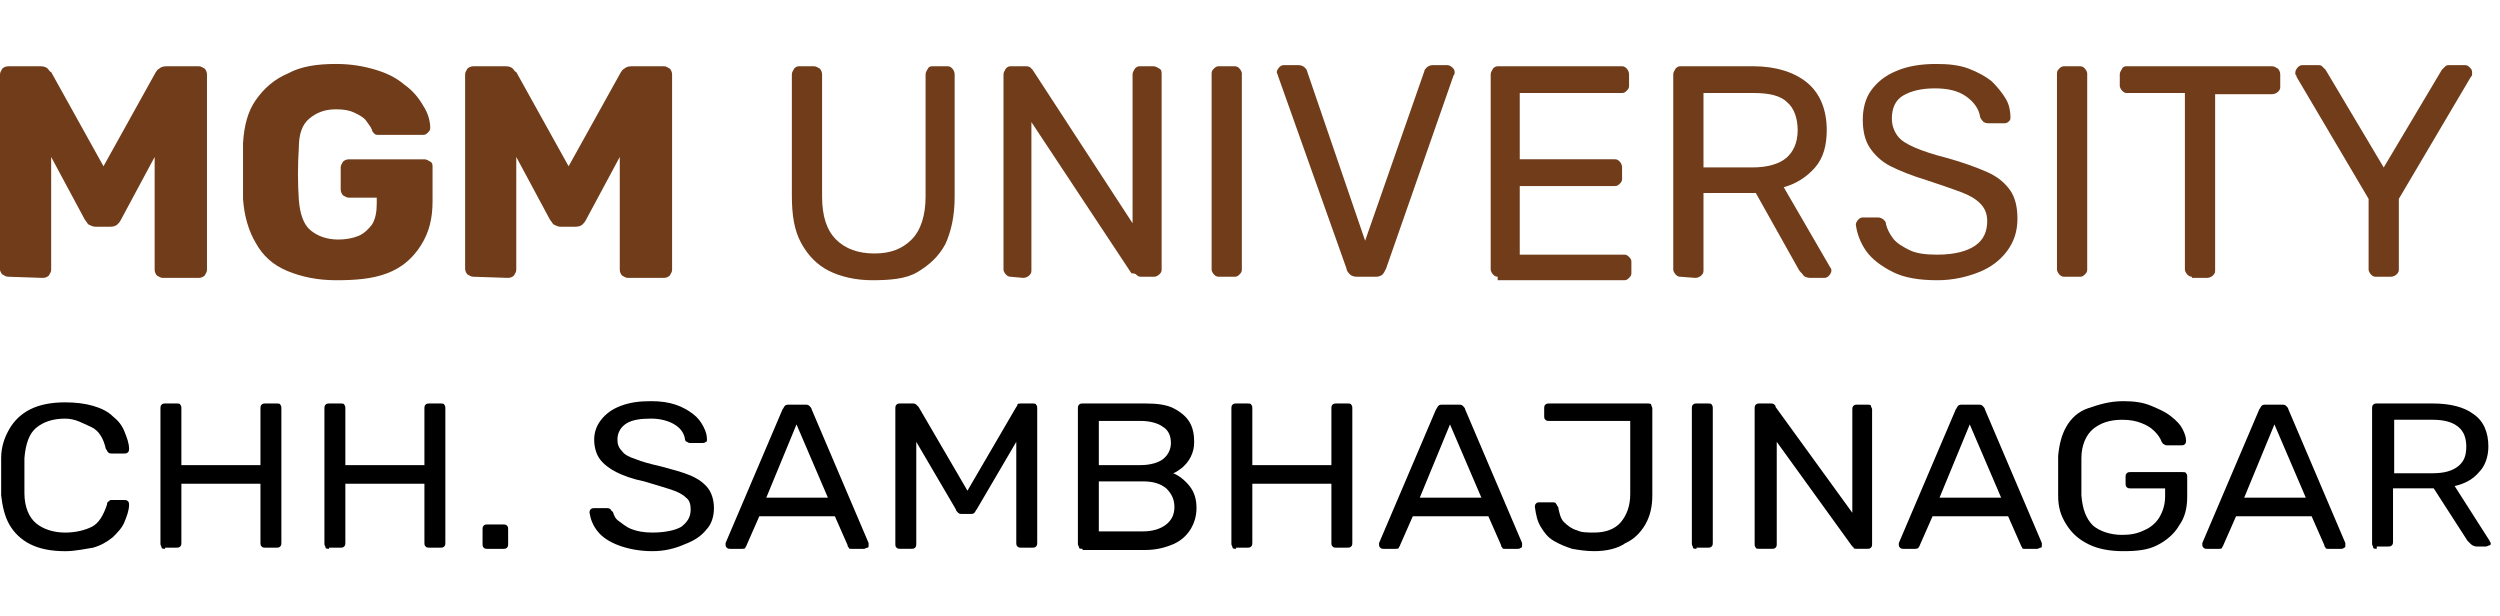 <svg width="215" height="53" viewBox="0 0 215 53" fill="none" xmlns="http://www.w3.org/2000/svg">
<g clip-path="url(#clip0_676_83)">
<path d="M0.7 23.799C0.5 23.799 0.4 23.699 0.2 23.599C0.1 23.499 0 23.299 0 23.199V6.399C0 6.199 0.1 6.099 0.2 5.899C0.3 5.799 0.5 5.699 0.7 5.699H3.5C3.8 5.699 4 5.799 4.1 5.899C4.2 5.999 4.3 6.199 4.4 6.199L8.9 14.299L13.4 6.199C13.5 6.099 13.5 5.999 13.7 5.899C13.8 5.799 14 5.699 14.3 5.699H17.1C17.3 5.699 17.4 5.799 17.6 5.899C17.7 5.999 17.8 6.199 17.8 6.399V23.199C17.8 23.399 17.7 23.499 17.6 23.699C17.5 23.799 17.3 23.899 17.1 23.899H14C13.8 23.899 13.7 23.799 13.5 23.699C13.4 23.599 13.3 23.399 13.3 23.199V13.499L10.4 18.899C10.3 19.099 10.2 19.199 10.1 19.299C10 19.399 9.8 19.499 9.5 19.499H8.2C8 19.499 7.8 19.399 7.6 19.299C7.5 19.199 7.4 18.999 7.3 18.899L4.4 13.499V23.199C4.4 23.399 4.3 23.499 4.2 23.699C4.1 23.799 3.9 23.899 3.7 23.899L0.7 23.799Z" fill="#703C19"/>
<path d="M28.9 24.1C27.3 24.1 25.9 23.8 24.7 23.3C23.5 22.8 22.6 22 22 20.9C21.4 19.9 21 18.6 20.9 17.1C20.9 16.4 20.9 15.6 20.9 14.7C20.9 13.9 20.9 13.1 20.9 12.3C21 10.8 21.3 9.6 22 8.6C22.7 7.6 23.6 6.8 24.8 6.3C25.9 5.7 27.3 5.5 28.9 5.5C30.2 5.5 31.3 5.7 32.3 6C33.3 6.3 34.1 6.7 34.8 7.3C35.5 7.8 36 8.4 36.4 9.1C36.8 9.7 37 10.4 37 11C37 11.2 36.9 11.3 36.8 11.4C36.7 11.5 36.6 11.6 36.4 11.6H32.6C32.4 11.6 32.3 11.6 32.2 11.5C32.1 11.4 32 11.3 32 11.2C31.9 10.9 31.7 10.7 31.5 10.4C31.3 10.1 30.9 9.9 30.5 9.7C30.1 9.5 29.6 9.4 28.9 9.4C27.9 9.4 27.2 9.7 26.6 10.2C26 10.7 25.7 11.5 25.7 12.7C25.6 14.2 25.6 15.7 25.7 17.2C25.8 18.4 26.1 19.3 26.7 19.8C27.3 20.3 28.1 20.6 29.1 20.6C29.7 20.6 30.3 20.5 30.8 20.3C31.3 20.1 31.7 19.7 32 19.3C32.3 18.8 32.4 18.2 32.4 17.5V17H30C29.8 17 29.7 16.9 29.5 16.8C29.4 16.7 29.3 16.5 29.3 16.3V14.4C29.3 14.2 29.4 14.1 29.5 13.9C29.6 13.8 29.8 13.7 30 13.7H36.5C36.7 13.7 36.8 13.8 37 13.9C37.2 14 37.2 14.2 37.2 14.4V17.3C37.2 18.8 36.9 20 36.2 21.1C35.5 22.2 34.6 23 33.3 23.5C32 24 30.5 24.1 28.9 24.1Z" fill="#703C19"/>
<path d="M40.7 23.799C40.5 23.799 40.4 23.699 40.2 23.599C40.1 23.499 40 23.299 40 23.099V6.399C40 6.199 40.1 6.099 40.2 5.899C40.3 5.799 40.5 5.699 40.7 5.699H43.5C43.8 5.699 44 5.799 44.1 5.899C44.2 5.999 44.3 6.199 44.4 6.199L48.9 14.299L53.4 6.199C53.5 6.099 53.5 5.999 53.7 5.899C53.8 5.799 54 5.699 54.3 5.699H57.1C57.3 5.699 57.4 5.799 57.6 5.899C57.7 5.999 57.8 6.199 57.8 6.399V23.199C57.8 23.399 57.7 23.499 57.6 23.699C57.5 23.799 57.3 23.899 57.1 23.899H54C53.8 23.899 53.7 23.799 53.5 23.699C53.4 23.599 53.3 23.399 53.3 23.199V13.499L50.4 18.899C50.3 19.099 50.2 19.199 50.1 19.299C50 19.399 49.8 19.499 49.5 19.499H48.2C48 19.499 47.8 19.399 47.6 19.299C47.5 19.199 47.4 18.999 47.3 18.899L44.4 13.499V23.199C44.4 23.399 44.3 23.499 44.2 23.699C44.1 23.799 43.9 23.899 43.7 23.899L40.7 23.799Z" fill="#703C19"/>
<path d="M75 24.099C73.6 24.099 72.3 23.799 71.3 23.299C70.3 22.799 69.5 21.999 68.9 20.899C68.3 19.799 68.1 18.499 68.1 16.799V6.399C68.1 6.199 68.2 6.099 68.3 5.899C68.4 5.799 68.5 5.699 68.7 5.699H70C70.2 5.699 70.3 5.799 70.5 5.899C70.6 5.999 70.7 6.199 70.7 6.399V16.899C70.7 18.599 71.1 19.799 71.9 20.599C72.7 21.399 73.8 21.799 75.2 21.799C76.6 21.799 77.6 21.399 78.4 20.599C79.2 19.799 79.6 18.499 79.6 16.899V6.399C79.6 6.199 79.7 6.099 79.8 5.899C79.9 5.699 80.1 5.699 80.2 5.699H81.5C81.7 5.699 81.8 5.799 81.9 5.899C82 5.999 82.1 6.199 82.1 6.399V16.899C82.1 18.599 81.8 19.899 81.3 20.999C80.7 22.099 79.9 22.799 78.9 23.399C77.9 23.999 76.5 24.099 75 24.099Z" fill="#703C19"/>
<path d="M86.901 23.799C86.701 23.799 86.601 23.699 86.501 23.599C86.401 23.499 86.301 23.299 86.301 23.199V6.399C86.301 6.199 86.401 6.099 86.501 5.899C86.601 5.799 86.701 5.699 86.901 5.699H88.101C88.301 5.699 88.501 5.699 88.601 5.799C88.701 5.899 88.801 5.999 88.801 5.999L97.401 19.199V6.399C97.401 6.199 97.501 6.099 97.601 5.899C97.701 5.799 97.801 5.699 98.001 5.699H99.201C99.401 5.699 99.501 5.799 99.701 5.899C99.901 5.999 99.901 6.199 99.901 6.399V23.199C99.901 23.399 99.801 23.499 99.701 23.599C99.601 23.699 99.401 23.799 99.301 23.799H98.101C97.901 23.799 97.801 23.699 97.701 23.599C97.601 23.499 97.301 23.499 97.301 23.499L88.701 10.499V23.299C88.701 23.499 88.601 23.599 88.501 23.699C88.401 23.799 88.201 23.899 88.001 23.899L86.901 23.799Z" fill="#703C19"/>
<path d="M104.799 23.799C104.599 23.799 104.499 23.699 104.399 23.599C104.299 23.499 104.199 23.299 104.199 23.199V6.299C104.199 6.099 104.299 5.999 104.399 5.899C104.499 5.799 104.599 5.699 104.799 5.699H106.199C106.399 5.699 106.499 5.799 106.599 5.899C106.699 5.999 106.799 6.199 106.799 6.299V23.199C106.799 23.399 106.699 23.499 106.599 23.599C106.499 23.699 106.399 23.799 106.199 23.799H104.799Z" fill="#703C19"/>
<path d="M116.701 23.802C116.401 23.802 116.201 23.702 116.101 23.602C116.001 23.502 115.801 23.302 115.801 23.102L109.901 6.502C109.901 6.402 109.801 6.302 109.801 6.202C109.801 6.102 109.901 5.902 110.001 5.802C110.101 5.702 110.201 5.602 110.401 5.602H111.701C111.901 5.602 112.101 5.702 112.201 5.802C112.301 5.902 112.401 6.002 112.401 6.102L117.401 20.702L122.501 6.102C122.501 6.002 122.601 5.902 122.701 5.802C122.801 5.702 123.001 5.602 123.201 5.602H124.501C124.601 5.602 124.801 5.702 124.901 5.802C125.001 5.902 125.101 6.002 125.101 6.202C125.101 6.302 125.101 6.402 125.001 6.502L119.201 23.102C119.101 23.302 119.001 23.502 118.901 23.602C118.801 23.702 118.601 23.802 118.301 23.802H116.701Z" fill="#703C19"/>
<path d="M128.799 23.799C128.599 23.799 128.499 23.699 128.399 23.599C128.299 23.499 128.199 23.299 128.199 23.199V6.399C128.199 6.199 128.299 6.099 128.399 5.899C128.499 5.799 128.599 5.699 128.799 5.699H139.499C139.699 5.699 139.799 5.799 139.899 5.899C139.999 5.999 140.099 6.199 140.099 6.399V7.399C140.099 7.599 139.999 7.699 139.899 7.799C139.799 7.899 139.699 7.999 139.499 7.999H130.699V13.699H138.899C139.099 13.699 139.199 13.799 139.299 13.899C139.399 13.999 139.499 14.199 139.499 14.399V15.399C139.499 15.599 139.399 15.699 139.299 15.799C139.199 15.899 139.099 15.999 138.899 15.999H130.699V21.899H139.699C139.899 21.899 139.999 21.999 140.099 22.099C140.199 22.199 140.299 22.299 140.299 22.499V23.499C140.299 23.699 140.199 23.799 140.099 23.899C139.999 23.999 139.899 24.099 139.699 24.099H128.799V23.799Z" fill="#703C19"/>
<path d="M144.5 23.799C144.3 23.799 144.2 23.699 144.1 23.599C144 23.499 143.9 23.299 143.9 23.199V6.399C143.9 6.199 144 6.099 144.1 5.899C144.2 5.799 144.3 5.699 144.5 5.699H150.8C152.7 5.699 154.3 6.199 155.4 7.099C156.5 7.999 157.1 9.399 157.1 11.199C157.1 12.499 156.8 13.599 156.1 14.399C155.4 15.199 154.5 15.799 153.4 16.099L157.4 22.999C157.5 23.099 157.5 23.199 157.5 23.299C157.5 23.399 157.4 23.599 157.3 23.699C157.2 23.799 157.1 23.899 156.9 23.899H155.7C155.4 23.899 155.2 23.799 155.1 23.699C155 23.499 154.8 23.399 154.7 23.199L151 16.599H146.5V23.299C146.5 23.499 146.4 23.599 146.3 23.699C146.2 23.799 146 23.899 145.8 23.899L144.5 23.799ZM146.4 14.399H150.7C152 14.399 153 14.099 153.6 13.599C154.2 13.099 154.6 12.299 154.6 11.199C154.6 10.199 154.3 9.299 153.7 8.799C153.1 8.199 152.1 7.999 150.8 7.999H146.5V14.399H146.4Z" fill="#703C19"/>
<path d="M166.6 24.1C165.1 24.1 163.8 23.9 162.8 23.4C161.8 22.9 161 22.3 160.5 21.6C160 20.9 159.7 20.1 159.6 19.3C159.6 19.2 159.7 19 159.8 18.9C159.9 18.8 160 18.7 160.2 18.7H161.5C161.7 18.7 161.9 18.8 162 18.9C162.1 19 162.2 19.1 162.2 19.3C162.3 19.7 162.5 20.1 162.8 20.5C163.1 20.9 163.6 21.2 164.2 21.5C164.8 21.8 165.6 21.9 166.6 21.9C168.1 21.9 169.2 21.6 169.9 21.1C170.6 20.6 170.9 19.9 170.9 19C170.9 18.4 170.7 17.9 170.3 17.5C169.9 17.1 169.4 16.8 168.6 16.5C167.8 16.2 166.9 15.9 165.7 15.5C164.4 15.1 163.4 14.7 162.6 14.3C161.8 13.9 161.2 13.3 160.8 12.7C160.4 12.1 160.2 11.3 160.2 10.3C160.2 9.4 160.4 8.5 160.9 7.8C161.4 7.1 162.1 6.5 163.1 6.1C164 5.7 165.2 5.5 166.5 5.5C167.6 5.5 168.5 5.6 169.3 5.9C170.1 6.2 170.8 6.6 171.3 7C171.8 7.5 172.2 8 172.5 8.5C172.8 9 172.9 9.6 172.9 10.1C172.9 10.2 172.9 10.3 172.8 10.4C172.7 10.5 172.6 10.6 172.4 10.6H171C170.9 10.6 170.8 10.6 170.6 10.5C170.5 10.4 170.4 10.3 170.3 10.1C170.2 9.4 169.8 8.8 169.1 8.3C168.4 7.8 167.5 7.6 166.4 7.6C165.3 7.6 164.4 7.8 163.7 8.2C163 8.6 162.7 9.3 162.7 10.2C162.7 10.8 162.9 11.3 163.2 11.7C163.5 12.1 164 12.4 164.7 12.7C165.4 13 166.3 13.3 167.5 13.6C168.9 14 170 14.4 170.9 14.8C171.8 15.2 172.4 15.7 172.9 16.4C173.3 17 173.5 17.8 173.5 18.8C173.5 19.9 173.2 20.8 172.6 21.6C172 22.4 171.2 23 170.2 23.4C169.2 23.8 168 24.1 166.6 24.1Z" fill="#703C19"/>
<path d="M177.5 23.799C177.3 23.799 177.2 23.699 177.1 23.599C177 23.499 176.9 23.299 176.9 23.199V6.299C176.9 6.099 177 5.999 177.1 5.899C177.2 5.799 177.3 5.699 177.5 5.699H178.9C179.1 5.699 179.2 5.799 179.3 5.899C179.4 5.999 179.5 6.199 179.5 6.299V23.199C179.5 23.399 179.4 23.499 179.3 23.599C179.2 23.699 179.1 23.799 178.9 23.799H177.5Z" fill="#703C19"/>
<path d="M188.501 23.799C188.301 23.799 188.201 23.699 188.101 23.599C188.001 23.499 187.901 23.299 187.901 23.199V7.999H182.901C182.701 7.999 182.601 7.899 182.501 7.799C182.401 7.699 182.301 7.499 182.301 7.399V6.399C182.301 6.199 182.401 6.099 182.501 5.899C182.601 5.699 182.801 5.699 182.901 5.699H195.401C195.601 5.699 195.701 5.799 195.901 5.899C196.001 5.999 196.101 6.199 196.101 6.399V7.499C196.101 7.699 196.001 7.799 195.901 7.899C195.801 7.999 195.601 8.099 195.401 8.099H190.501V23.299C190.501 23.499 190.401 23.599 190.301 23.699C190.201 23.799 190.001 23.899 189.801 23.899H188.501V23.799Z" fill="#703C19"/>
<path d="M204.3 23.802C204.1 23.802 204 23.702 203.9 23.602C203.8 23.502 203.7 23.302 203.7 23.202V17.102L197.5 6.602C197.5 6.502 197.5 6.502 197.4 6.402C197.4 6.302 197.4 6.302 197.4 6.202C197.4 6.102 197.5 5.902 197.6 5.802C197.7 5.702 197.8 5.602 198 5.602H199.3C199.5 5.602 199.6 5.602 199.7 5.702C199.8 5.802 199.9 5.902 200 6.002L205 14.402L210 6.002C210.1 5.902 210.2 5.802 210.3 5.702C210.4 5.602 210.5 5.602 210.7 5.602H212C212.2 5.602 212.3 5.702 212.4 5.802C212.5 5.902 212.6 6.002 212.6 6.202C212.6 6.302 212.6 6.302 212.6 6.402C212.6 6.502 212.6 6.502 212.5 6.602L206.3 17.102V23.202C206.3 23.402 206.2 23.502 206.1 23.602C206 23.702 205.8 23.802 205.6 23.802H204.3Z" fill="#703C19"/>
<path d="M5.6 47.402C4.4 47.402 3.4 47.202 2.6 46.802C1.8 46.402 1.2 45.802 0.8 45.102C0.4 44.402 0.2 43.502 0.1 42.602C0.1 42.102 0.1 41.602 0.1 41.002C0.1 40.402 0.1 39.902 0.1 39.402C0.1 38.402 0.4 37.602 0.8 36.902C1.2 36.202 1.8 35.602 2.6 35.202C3.4 34.802 4.4 34.602 5.6 34.602C6.5 34.602 7.3 34.702 8 34.902C8.7 35.102 9.3 35.402 9.7 35.802C10.2 36.202 10.5 36.602 10.7 37.102C10.9 37.602 11.1 38.102 11.1 38.602C11.1 38.702 11.1 38.802 11 38.902C10.9 39.002 10.8 39.002 10.7 39.002H9.6C9.5 39.002 9.4 39.002 9.3 38.902C9.2 38.802 9.2 38.702 9.1 38.602C8.9 37.702 8.5 37.002 7.8 36.702C7.1 36.402 6.5 36.002 5.6 36.002C4.5 36.002 3.7 36.302 3.1 36.802C2.5 37.302 2.2 38.202 2.1 39.402C2.1 40.402 2.1 41.402 2.1 42.402C2.1 43.602 2.5 44.502 3.1 45.002C3.7 45.502 4.6 45.802 5.6 45.802C6.5 45.802 7.3 45.602 7.9 45.302C8.5 45.002 8.9 44.302 9.2 43.402C9.2 43.202 9.3 43.102 9.4 43.102C9.4 43.002 9.5 43.002 9.6 43.002H10.7C10.8 43.002 10.9 43.002 11 43.102C11.1 43.202 11.1 43.302 11.1 43.402C11.1 43.902 10.9 44.402 10.7 44.902C10.5 45.402 10.1 45.802 9.7 46.202C9.2 46.602 8.7 46.902 8 47.102C7.3 47.202 6.5 47.402 5.6 47.402Z" fill="black"/>
<path d="M14.199 47.199C14.099 47.199 13.899 47.199 13.899 47.099C13.899 46.999 13.799 46.899 13.799 46.799V35.099C13.799 34.999 13.799 34.899 13.899 34.799C13.999 34.699 14.099 34.699 14.199 34.699H15.199C15.299 34.699 15.499 34.699 15.499 34.799C15.599 34.899 15.599 34.999 15.599 35.099V39.999H22.399V35.099C22.399 34.999 22.399 34.899 22.499 34.799C22.599 34.699 22.699 34.699 22.799 34.699H23.799C23.899 34.699 24.099 34.699 24.099 34.799C24.199 34.899 24.199 34.999 24.199 35.099V46.699C24.199 46.799 24.199 46.899 24.099 46.999C23.999 47.099 23.899 47.099 23.799 47.099H22.799C22.699 47.099 22.599 47.099 22.499 46.999C22.399 46.899 22.399 46.799 22.399 46.699V41.599H15.599V46.699C15.599 46.799 15.599 46.899 15.499 46.999C15.399 47.099 15.299 47.099 15.199 47.099H14.199V47.199Z" fill="black"/>
<path d="M28.3 47.199C28.2 47.199 28 47.199 28 47.099C28 46.999 27.9 46.899 27.9 46.799V35.099C27.9 34.999 27.9 34.899 28 34.799C28.1 34.699 28.2 34.699 28.3 34.699H29.3C29.4 34.699 29.6 34.699 29.6 34.799C29.7 34.899 29.7 34.999 29.7 35.099V39.999H36.5V35.099C36.5 34.999 36.5 34.899 36.6 34.799C36.7 34.699 36.8 34.699 36.9 34.699H37.9C38 34.699 38.2 34.699 38.2 34.799C38.3 34.899 38.3 34.999 38.3 35.099V46.699C38.3 46.799 38.3 46.899 38.2 46.999C38.1 47.099 38 47.099 37.9 47.099H36.9C36.8 47.099 36.7 47.099 36.6 46.999C36.5 46.899 36.5 46.799 36.5 46.699V41.599H29.7V46.699C29.7 46.799 29.7 46.899 29.6 46.999C29.5 47.099 29.4 47.099 29.3 47.099H28.3V47.199Z" fill="black"/>
<path d="M41.9 47.202C41.8 47.202 41.7 47.202 41.6 47.102C41.5 47.002 41.5 46.902 41.5 46.802V45.502C41.5 45.402 41.5 45.302 41.6 45.202C41.7 45.102 41.8 45.102 41.9 45.102H43.3C43.4 45.102 43.5 45.102 43.6 45.202C43.7 45.302 43.7 45.402 43.7 45.502V46.802C43.7 46.902 43.7 47.002 43.6 47.102C43.5 47.202 43.4 47.202 43.3 47.202H41.9Z" fill="black"/>
<path d="M56.099 47.4C54.999 47.4 53.999 47.2 53.199 46.9C52.399 46.6 51.799 46.2 51.399 45.7C50.999 45.2 50.799 44.7 50.699 44.1C50.699 44 50.699 43.9 50.799 43.8C50.899 43.7 50.999 43.7 51.099 43.7H52.099C52.299 43.7 52.399 43.7 52.499 43.8C52.599 43.9 52.599 44 52.699 44C52.799 44.3 52.899 44.6 53.199 44.8C53.499 45 53.799 45.3 54.299 45.5C54.799 45.7 55.399 45.8 56.099 45.8C57.199 45.8 58.099 45.6 58.599 45.3C59.099 44.9 59.399 44.5 59.399 43.8C59.399 43.4 59.299 43 58.999 42.8C58.699 42.5 58.299 42.3 57.699 42.1C57.099 41.9 56.399 41.7 55.399 41.4C54.399 41.2 53.599 40.9 52.999 40.6C52.399 40.3 51.899 39.9 51.599 39.5C51.299 39.1 51.099 38.5 51.099 37.8C51.099 37.2 51.299 36.6 51.699 36.1C52.099 35.6 52.599 35.2 53.399 34.9C54.199 34.6 54.999 34.5 55.999 34.5C56.799 34.5 57.499 34.6 58.099 34.8C58.699 35 59.199 35.3 59.599 35.6C59.999 35.9 60.299 36.3 60.499 36.7C60.699 37.1 60.799 37.4 60.799 37.8C60.799 37.9 60.799 38 60.699 38C60.599 38.1 60.499 38.1 60.399 38.1H59.399C59.299 38.1 59.199 38.1 59.099 38C58.999 38 58.899 37.9 58.899 37.7C58.799 37.2 58.499 36.8 57.999 36.5C57.499 36.2 56.799 36 55.999 36C55.099 36 54.399 36.1 53.899 36.4C53.399 36.7 53.099 37.2 53.099 37.8C53.099 38.2 53.199 38.5 53.499 38.8C53.699 39.1 54.099 39.3 54.699 39.5C55.199 39.7 55.899 39.9 56.799 40.1C57.899 40.4 58.699 40.6 59.399 40.9C60.099 41.2 60.599 41.6 60.899 42C61.199 42.4 61.399 43 61.399 43.7C61.399 44.4 61.199 45.1 60.699 45.6C60.299 46.1 59.699 46.5 58.899 46.8C57.999 47.2 57.099 47.4 56.099 47.4Z" fill="black"/>
<path d="M62.8 47.201C62.7 47.201 62.6 47.201 62.5 47.101C62.4 47.001 62.4 46.901 62.4 46.901C62.4 46.801 62.4 46.801 62.4 46.701L67.3 35.201C67.4 35.101 67.4 35.001 67.5 34.901C67.6 34.801 67.7 34.801 67.9 34.801H69.2C69.4 34.801 69.5 34.801 69.6 34.901C69.7 35.001 69.8 35.101 69.8 35.201L74.7 46.701C74.7 46.801 74.7 46.801 74.7 46.901C74.7 47.001 74.7 47.101 74.6 47.101C74.5 47.101 74.4 47.201 74.3 47.201H73.3C73.1 47.201 73 47.201 73 47.101C72.9 47.001 72.9 47.001 72.9 46.901L71.8 44.401H65.3L64.2 46.901C64.2 47.001 64.1 47.001 64.1 47.101C64.1 47.201 63.9 47.201 63.7 47.201H62.8ZM65.9 42.801H71.2L68.5 36.501L65.9 42.801Z" fill="black"/>
<path d="M77.4 47.199C77.3 47.199 77.2 47.199 77.1 47.099C77 46.999 77 46.899 77 46.799V35.099C77 34.999 77 34.899 77.1 34.799C77.2 34.699 77.3 34.699 77.4 34.699H78.4C78.6 34.699 78.7 34.699 78.8 34.799C78.9 34.899 78.9 34.899 79 34.999L83.2 42.199L87.4 34.999C87.4 34.999 87.5 34.899 87.5 34.799C87.5 34.699 87.7 34.699 87.8 34.699H88.8C88.9 34.699 89.1 34.699 89.1 34.799C89.2 34.899 89.2 34.999 89.2 35.099V46.699C89.2 46.799 89.2 46.899 89.1 46.999C89 47.099 88.9 47.099 88.8 47.099H87.8C87.7 47.099 87.6 47.099 87.5 46.999C87.4 46.899 87.4 46.799 87.4 46.699V37.999L84 43.799C83.9 43.899 83.9 43.999 83.8 44.099C83.7 44.199 83.6 44.199 83.4 44.199H82.8C82.6 44.199 82.5 44.199 82.4 44.099C82.3 43.999 82.2 43.899 82.2 43.799L78.8 37.999V46.799C78.8 46.899 78.8 46.999 78.7 47.099C78.6 47.199 78.5 47.199 78.4 47.199H77.4Z" fill="black"/>
<path d="M93.099 47.199C92.999 47.199 92.799 47.199 92.799 47.099C92.799 46.999 92.699 46.899 92.699 46.799V35.099C92.699 34.999 92.699 34.899 92.799 34.799C92.899 34.699 92.999 34.699 93.099 34.699H98.499C99.499 34.699 100.299 34.799 100.899 35.099C101.499 35.399 101.999 35.799 102.299 36.299C102.599 36.799 102.699 37.399 102.699 37.999C102.699 38.499 102.599 38.899 102.399 39.299C102.199 39.699 101.999 39.899 101.699 40.199C101.399 40.399 101.199 40.599 100.899 40.699C101.399 40.899 101.899 41.299 102.299 41.799C102.699 42.299 102.899 42.899 102.899 43.699C102.899 44.399 102.699 44.999 102.399 45.499C102.099 45.999 101.599 46.499 100.899 46.799C100.199 47.099 99.399 47.299 98.499 47.299H93.099V47.199ZM94.499 39.999H98.099C98.899 39.999 99.599 39.799 99.999 39.499C100.399 39.199 100.699 38.699 100.699 38.099C100.699 37.499 100.499 36.999 99.999 36.699C99.599 36.399 98.899 36.199 98.099 36.199H94.499V39.999ZM94.499 45.699H98.299C99.099 45.699 99.799 45.499 100.299 45.099C100.799 44.699 100.999 44.199 100.999 43.599C100.999 42.999 100.799 42.499 100.299 41.999C99.799 41.599 99.199 41.399 98.299 41.399H94.499V45.699Z" fill="black"/>
<path d="M106.3 47.199C106.2 47.199 106 47.199 106 47.099C106 46.999 105.9 46.899 105.9 46.799V35.099C105.9 34.999 105.9 34.899 106 34.799C106.1 34.699 106.2 34.699 106.3 34.699H107.3C107.4 34.699 107.6 34.699 107.6 34.799C107.7 34.899 107.7 34.999 107.7 35.099V39.999H114.5V35.099C114.5 34.999 114.5 34.899 114.6 34.799C114.7 34.699 114.8 34.699 114.9 34.699H115.9C116 34.699 116.2 34.699 116.2 34.799C116.3 34.899 116.3 34.999 116.3 35.099V46.699C116.3 46.799 116.3 46.899 116.2 46.999C116.1 47.099 116 47.099 115.9 47.099H114.9C114.8 47.099 114.7 47.099 114.6 46.999C114.5 46.899 114.5 46.799 114.5 46.699V41.599H107.7V46.699C107.7 46.799 107.7 46.899 107.6 46.999C107.5 47.099 107.4 47.099 107.3 47.099H106.3V47.199Z" fill="black"/>
<path d="M119 47.201C118.9 47.201 118.8 47.201 118.7 47.101C118.6 47.001 118.6 46.901 118.6 46.901C118.6 46.801 118.6 46.801 118.6 46.701L123.5 35.201C123.6 35.101 123.6 35.001 123.7 34.901C123.8 34.801 123.9 34.801 124.1 34.801H125.4C125.6 34.801 125.7 34.801 125.8 34.901C125.9 35.001 126 35.101 126 35.201L130.9 46.701C130.9 46.801 130.9 46.801 130.9 46.901C130.9 47.001 130.9 47.101 130.8 47.101C130.7 47.201 130.6 47.201 130.5 47.201H129.5C129.3 47.201 129.2 47.201 129.2 47.101C129.1 47.001 129.1 47.001 129.1 46.901L128 44.401H121.5L120.4 46.901C120.4 47.001 120.3 47.001 120.3 47.101C120.3 47.201 120.1 47.201 119.9 47.201H119ZM122.1 42.801H127.4L124.7 36.501L122.1 42.801Z" fill="black"/>
<path d="M137.1 47.399C136.4 47.399 135.8 47.299 135.2 47.199C134.6 46.999 134.1 46.799 133.6 46.499C133.1 46.199 132.8 45.799 132.5 45.299C132.2 44.799 132.1 44.299 132 43.599C132 43.499 132 43.399 132.1 43.299C132.2 43.199 132.3 43.199 132.4 43.199H133.5C133.6 43.199 133.8 43.199 133.8 43.299C133.9 43.399 133.9 43.499 134 43.599C134.1 44.099 134.2 44.599 134.5 44.899C134.8 45.199 135.2 45.499 135.6 45.599C136 45.799 136.5 45.799 137.1 45.799C138.1 45.799 138.9 45.499 139.4 44.899C139.9 44.299 140.2 43.499 140.2 42.499V36.199H133.2C133.1 36.199 133 36.199 132.9 36.099C132.8 35.999 132.8 35.899 132.8 35.799V35.099C132.8 34.999 132.8 34.899 132.9 34.799C133 34.699 133.1 34.699 133.2 34.699H141.7C141.8 34.699 142 34.699 142 34.799C142 34.899 142.1 34.999 142.1 35.099V42.599C142.1 43.599 141.9 44.399 141.5 45.099C141.1 45.799 140.5 46.399 139.8 46.699C139.1 47.199 138.1 47.399 137.1 47.399Z" fill="black"/>
<path d="M145.9 47.199C145.8 47.199 145.6 47.199 145.6 47.099C145.6 46.999 145.5 46.899 145.5 46.799V35.099C145.5 34.999 145.5 34.899 145.6 34.799C145.7 34.699 145.8 34.699 145.9 34.699H146.9C147 34.699 147.2 34.699 147.2 34.799C147.3 34.899 147.3 34.999 147.3 35.099V46.699C147.3 46.799 147.3 46.899 147.2 46.999C147.1 47.099 147 47.099 146.9 47.099H145.9V47.199Z" fill="black"/>
<path d="M151.3 47.199C151.2 47.199 151 47.199 151 47.099C150.9 46.999 150.9 46.899 150.9 46.799V35.099C150.9 34.999 150.9 34.899 151 34.799C151.1 34.699 151.2 34.699 151.3 34.699H152.2C152.4 34.699 152.5 34.699 152.6 34.799C152.7 34.899 152.7 34.899 152.7 34.999L159.3 44.099V35.199C159.3 35.099 159.3 34.999 159.4 34.899C159.5 34.799 159.6 34.799 159.7 34.799H160.6C160.7 34.799 160.9 34.799 160.9 34.899C160.9 34.999 161 35.099 161 35.199V46.799C161 46.899 161 46.999 160.9 47.099C160.8 47.199 160.7 47.199 160.6 47.199H159.7C159.6 47.199 159.4 47.199 159.4 47.099C159.4 46.999 159.3 46.999 159.3 46.999L152.8 37.999V46.799C152.8 46.899 152.8 46.999 152.7 47.099C152.6 47.199 152.5 47.199 152.4 47.199H151.3Z" fill="black"/>
<path d="M163.699 47.201C163.599 47.201 163.499 47.201 163.399 47.101C163.299 47.001 163.299 46.901 163.299 46.901C163.299 46.801 163.299 46.801 163.299 46.701L168.199 35.201C168.299 35.101 168.299 35.001 168.399 34.901C168.499 34.801 168.599 34.801 168.799 34.801H170.099C170.299 34.801 170.399 34.801 170.499 34.901C170.599 35.001 170.699 35.101 170.699 35.201L175.599 46.701C175.599 46.801 175.599 46.801 175.599 46.901C175.599 47.001 175.599 47.101 175.499 47.101C175.399 47.101 175.299 47.201 175.199 47.201H174.199C173.999 47.201 173.899 47.201 173.899 47.101C173.899 47.001 173.799 47.001 173.799 46.901L172.699 44.401H166.199L165.099 46.901C165.099 47.001 164.999 47.001 164.999 47.101C164.899 47.201 164.799 47.201 164.599 47.201H163.699ZM166.799 42.801H172.099L169.399 36.501L166.799 42.801Z" fill="black"/>
<path d="M182.6 47.4C181.4 47.4 180.4 47.2 179.6 46.8C178.8 46.4 178.2 45.9 177.7 45.1C177.2 44.3 177 43.6 177 42.6C177 42.1 177 41.5 177 40.9C177 40.3 177 39.8 177 39.2C177.1 38.2 177.3 37.4 177.7 36.7C178.1 36 178.7 35.4 179.6 35.1C180.5 34.8 181.4 34.5 182.6 34.5C183.5 34.5 184.3 34.6 185 34.9C185.7 35.2 186.2 35.4 186.7 35.8C187.2 36.2 187.5 36.5 187.7 36.9C187.9 37.3 188 37.6 188 37.9C188 38 188 38.1 187.9 38.2C187.8 38.3 187.7 38.3 187.6 38.3H186.4C186.3 38.3 186.2 38.3 186.1 38.2C186 38.2 186 38.1 185.9 38C185.8 37.7 185.6 37.4 185.3 37.1C185 36.8 184.7 36.6 184.2 36.4C183.7 36.2 183.2 36.1 182.5 36.1C181.4 36.1 180.6 36.4 180 36.9C179.4 37.4 179 38.3 179 39.4C179 40.5 179 41.5 179 42.6C179.1 43.8 179.4 44.6 180 45.2C180.6 45.7 181.5 46 182.5 46C183.2 46 183.8 45.9 184.4 45.6C184.9 45.4 185.4 45 185.7 44.5C186 44 186.2 43.4 186.2 42.7V42H183.2C183.1 42 183 42 182.9 41.9C182.8 41.8 182.8 41.7 182.8 41.6V41C182.8 40.9 182.8 40.8 182.9 40.7C183 40.6 183.1 40.6 183.2 40.6H187.7C187.8 40.6 188 40.6 188 40.7C188.1 40.8 188.1 40.9 188.1 41V42.7C188.1 43.7 187.9 44.5 187.4 45.2C187 45.9 186.3 46.5 185.5 46.9C184.7 47.3 183.8 47.4 182.6 47.4Z" fill="black"/>
<path d="M189.8 47.201C189.7 47.201 189.6 47.201 189.5 47.101C189.4 47.001 189.4 46.901 189.4 46.901C189.4 46.801 189.4 46.801 189.4 46.701L194.3 35.201C194.4 35.101 194.4 35.001 194.5 34.901C194.6 34.801 194.7 34.801 194.9 34.801H196.2C196.4 34.801 196.5 34.801 196.6 34.901C196.7 35.001 196.8 35.101 196.8 35.201L201.7 46.701C201.7 46.801 201.7 46.801 201.7 46.901C201.7 47.001 201.7 47.101 201.6 47.101C201.5 47.201 201.4 47.201 201.3 47.201H200.3C200.1 47.201 200 47.201 200 47.101C199.9 47.001 199.9 47.001 199.9 46.901L198.8 44.401H192.3L191.2 46.901C191.2 47.001 191.1 47.001 191.1 47.101C191.1 47.201 190.9 47.201 190.7 47.201H189.8ZM193 42.801H198.3L195.6 36.501L193 42.801Z" fill="black"/>
<path d="M204.4 47.199C204.3 47.199 204.1 47.199 204.1 47.099C204.1 46.999 204 46.899 204 46.799V35.099C204 34.999 204 34.899 204.1 34.799C204.2 34.699 204.3 34.699 204.4 34.699H209.2C210.7 34.699 211.9 34.999 212.7 35.599C213.6 36.199 214 37.199 214 38.399C214 39.299 213.7 40.099 213.2 40.599C212.7 41.199 212 41.599 211.1 41.799L214.1 46.499C214.1 46.599 214.2 46.599 214.2 46.699C214.2 46.799 214.2 46.899 214.1 46.899C214 46.899 213.9 46.999 213.8 46.999H213C212.8 46.999 212.6 46.899 212.5 46.799C212.4 46.699 212.3 46.599 212.2 46.499L209.3 41.999H205.8V46.599C205.8 46.699 205.8 46.799 205.7 46.899C205.6 46.999 205.5 46.999 205.4 46.999H204.4V47.199ZM205.9 40.699H209.2C210.2 40.699 210.9 40.499 211.4 40.099C211.9 39.699 212.1 39.199 212.1 38.399C212.1 37.699 211.9 37.099 211.4 36.699C210.9 36.299 210.2 36.099 209.2 36.099H205.9V40.699Z" fill="black"/>
</g>
<defs>
<clipPath id="clip0_676_83">
<rect width="214.4" height="52.9" fill="white"/>
</clipPath>
</defs>
</svg>
